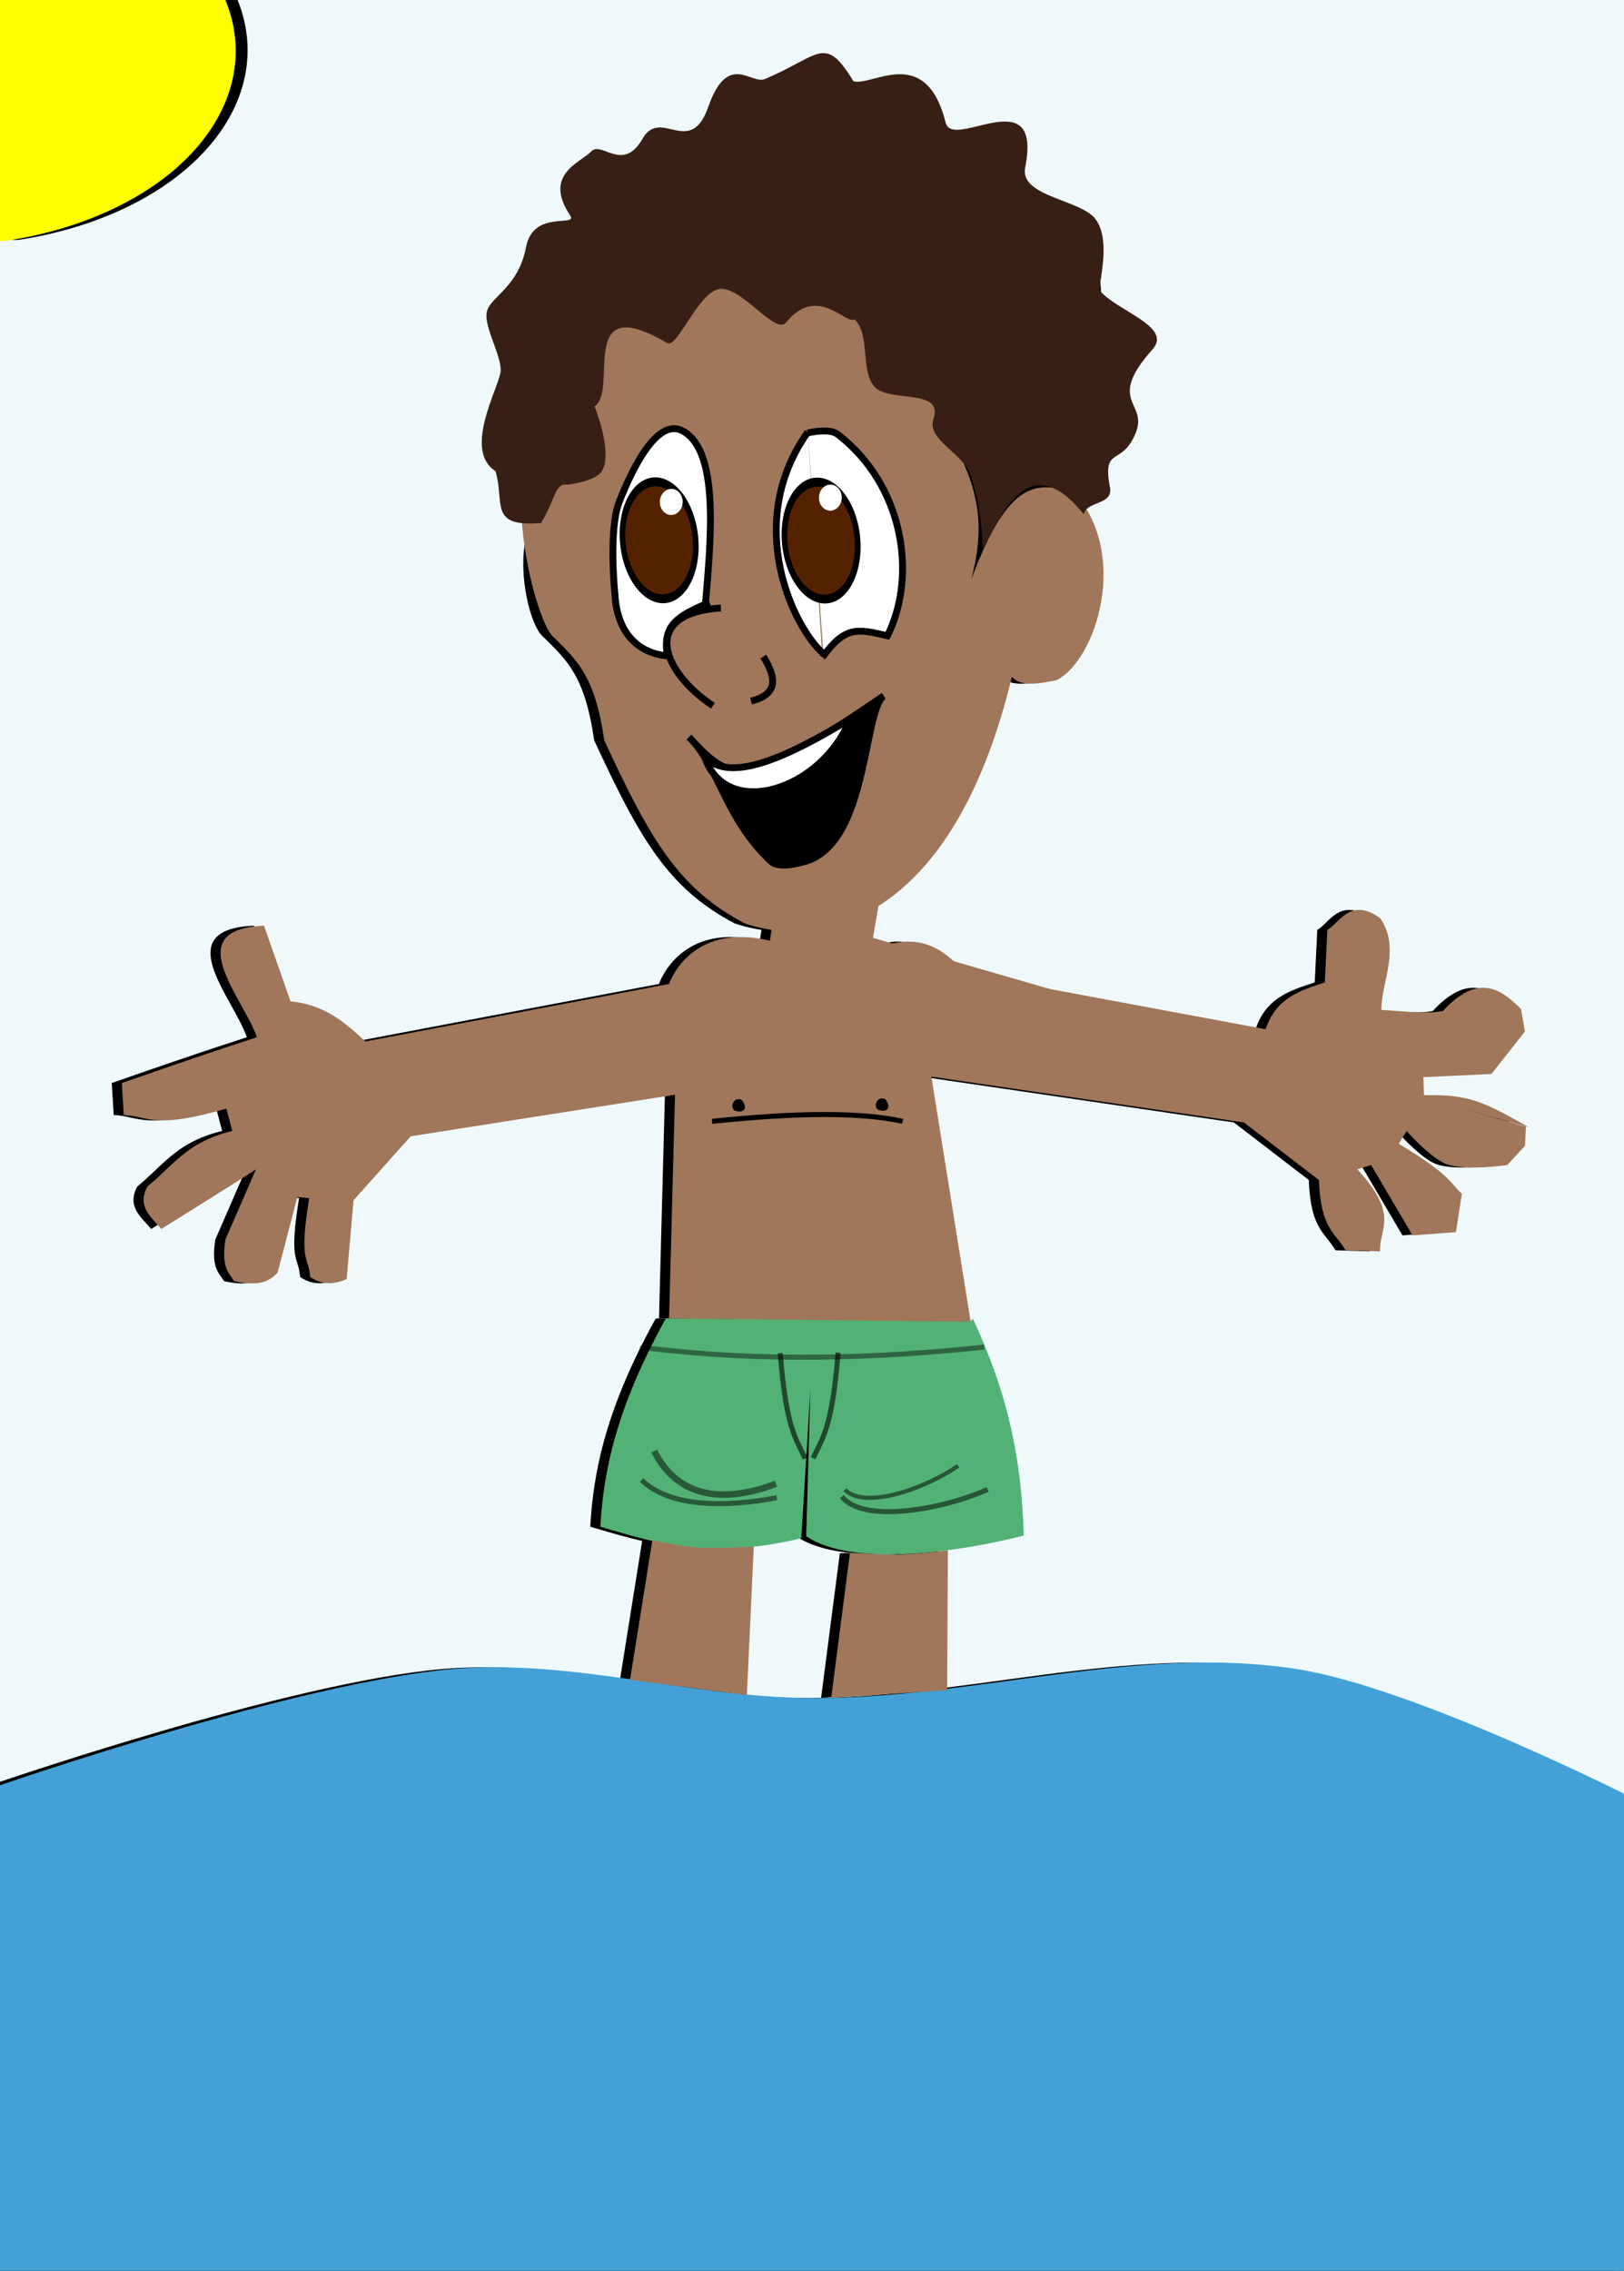 <?xml version="1.0"?>
<svg xmlns="http://www.w3.org/2000/svg" width="322" height="450" viewBox="0 0 322 450">
  <rect x="0" y="0" width="322" height="450" fill="#333333" stroke="none"/>
  <defs>
    <clipPath clipPathUnits="userSpaceOnUse" id="b">
      <path d="M0-.373v133.582l100-.373L101.493.373z" fill="none" stroke="#000"/>
    </clipPath>
    <clipPath clipPathUnits="userSpaceOnUse" id="a">
      <path d="M0-.373v133.582l100-.373L101.493.373z" fill="none" stroke="#000"/>
    </clipPath>
  </defs>
  <path fill="#eff9fb" stroke="#735b35" stroke-width="1.002" stroke-linecap="round" stroke-linejoin="round" d="M-1.034-1.136h323.865v408.711H-1.034z"/>
  <path transform="matrix(.483 0 0 .36 2.354 -.4)" clip-path="url(#a)" d="M96.309 37.944a121.319 107.177 0 11.07-.747"/>
  <path d="M189.392 116.617c7.63-20.654 14.67-20.945 21.645-19.006 10.9 12.298 4.39 33.018-3.498 37.166-3.573.709-7.139 1.406-8.905-.677-10.908 45.294-33.347 48.903-37.989 50.033-4.868.812-9.842.568-14.961-1.138-13.18-6.941-18.729-16.549-27.886-36.315-1.81-12.813-5.502-15.91-9.947-20.343-4.442-3.34-8.538-30.213 6.334-25.764l.418-6.422 3.367 3.268c-4.968-32.311 10.804-35.373 17.698-40.82l13.34 25.297c-2.208-14.867 8.302-19.943 14.613-25.752 9.914 13.79 16.94 25.603 14.837 33.882l6.916-5.123c7.613 12.277 6.492 22.18 4.018 31.714z"/>
  <path d="M262.76 412.076c3.314-4.373 5.184-4.163 10.172-3.516 4.162-8.32 1.028-20.158-10.046-26.246-1.432-.786-4.772.126-4.772.126M262.886 411.574c-4.874-3.014-14.28-16.37-4.772-29.26M246.058 406.55c-12.737 1.497-9.038 8.94-.25 13.06M253.342 412.578c2.204 2.55 2.937 4.807-1.507 6.028" stroke="#000" transform="matrix(1.236 .094 -.097 1.486 -123.838 -506.625)"/>
  <path d="M243.547 406.3c.205-8.627.7-20.545-5.4-22.856-4.293-1.626-7.774 5.76-9.418 10.047-1.455 3.791.25 12.18.25 12.18.72 5.205 4.25 7.698 9.042 7.786-1.202-4.123 1.329-5.45 6.154-7.534M272.932 416.597c-21.04 13.847-23.082 13.324-30.622 7.418 5.185 3.644 6.518 10.38 14.422 15.688 1.392.934 5.023-.251 5.023-.251 10.289-2.684 8.04-20.585 11.177-22.855z" stroke="#000" transform="matrix(1.236 .094 -.097 1.486 -123.838 -506.625)"/>
  <path d="M267.843 419.995c-9.323 5.503-18.477 9.87-22.842 6.449 4.046 8.288 19.044 3.326 22.842-6.45z" stroke="#000" transform="matrix(1.236 .094 -.097 1.486 -123.838 -506.625)"/>
  <path d="M153.14 108.431a7.766 12.508-5.724 009.145 11.103 7.766 12.508-5.724 006.225-13.401 7.766 12.508-5.724 00-8.98-11.459 7.766 12.508-5.724 00-6.464 13.098"/>
  <path d="M154.227 108.255a6.663 10.731-5.724 007.847 9.525 6.663 10.731-5.724 005.34-11.497 6.663 10.731-5.724 00-7.704-9.831 6.663 10.731-5.724 00-5.545 11.237"/>
  <path d="M160.382 98.438a2.262 2.584 1.704 002.058 2.747 2.262 2.584 1.704 002.449-2.336 2.262 2.584 1.704 00-1.993-2.808 2.262 2.584 1.704 00-2.502 2.26M121.028 108.38a7.766 12.508-5.724 009.145 11.103 7.766 12.508-5.724 006.225-13.401 7.766 12.508-5.724 00-8.98-11.458 7.766 12.508-5.724 00-6.463 13.097"/>
  <path d="M122.116 108.204a6.663 10.731-5.724 007.846 9.526 6.663 10.731-5.724 005.34-11.498 6.663 10.731-5.724 00-7.704-9.83 6.663 10.731-5.724 00-5.545 11.236"/>
  <path d="M128.839 99.292a2.262 2.584 1.704 002.058 2.747 2.262 2.584 1.704 002.448-2.336 2.262 2.584 1.704 00-1.993-2.808 2.262 2.584 1.704 00-2.501 2.26M151.583 180.206l-.925 6.205c-15.944-3.814-19.994 8.573-19.994 8.573l-60.217 11.4c-3.362-3.124-7.74-7.315-14.846-7.953l-5.251-14.99c-16.976.693-4.067 14.34-1.408 22.099-6.058 1.993-10.339 3.346-26.785 9.078l.39 6.333c5.273.317 5.973 2.878 20.334-1.266l1.173 4.433c-9.067 2.164-11.868 7.034-16.814 10.978-2.167 4 .745 6.046 2.737 8.445 6.363-3.998 14.009-8.69 18.769-11.823l-6.06 13.934c-.826 5.49.636 6.531 1.759 8.234 5.462 1.167 7.09-.222 8.602-1.69l3.91-14.989 2.346.212c-2.103 13.001-.122 11.325.196 15.622 1.966 1.328 4.261 1.778 7.234.423L68.1 237.84l11.34-12.667 52.396-8.234-1.173 44.335 59.826.844-7.82-48.768 61.976 9.078 14.858 11.4c.384 9.845 3.24 10.342 5.279 13.934l6.843.211c-.17-4.7 3.92-7.102-4.497-16.256l2.737-.844 8.211 13.934 8.603-.634 1.173-7.6c-2.706-2.604-2.276-3.704-12.513-9.922l1.564-2.534s4.71 5.365 7.82 6.545c3.814 1.446 12.122.211 12.122.211l3.52-3.8.195-3.8"/>
  <path d="M301.148 223.377c-8.52-4.714-11.481-6.63-20.822-6.334l-.097-3.589 13.49-.633 6.635-8.418-.77-4.447c-4.185-4.232-8.62-7.017-15.497.38-2.876.628-7.59.082-12.174-.211-.173-5.145 3.933-12.147-.247-18.157-6.058-4.5-8.473 1.506-10.48 2.253l-.508 10.444c-4.736 1.61-9.626 2.943-11.73 9.29l-58.17-10.84c-1.244 2.465-6.165-11.603-20.178-4.503l2.29-13.147c-6.802 1.745-15.698 7.626-21.697 5.689M130.28 261.259l60.037.667.59-.591c7.418 15.918 9.646 28.777 10.083 42.95-11.898 3.084-33.823 6.51-43.142.137l.843-29.223-1.812 29.617c-19.04 4.625-30.278.45-39.85-2.274.631-10.86 3.034-23.282 12.97-41.237z"/>
  <path d="M125.207 293.273c5.54 5.399 16.347 5.483 26.792 3.526" opacity=".5" stroke="#000"/>
  <path d="M164.925 296.567c4.189 5.391 19.873 2.6 28.908-1.41" opacity=".52" stroke="#000"/>
  <path d="M126.852 267.186c22.44 2.713 44.46 2.052 66.276-.235" opacity=".43" stroke="#000"/>
  <path d="M165.507 295.196c3.998 4.055 15.93-.229 22.486-4.732" opacity=".52" stroke="#000" stroke-width=".825"/>
  <path d="M127.707 287.551c4.993 9.919 14.73 10.074 24.142 6.477" opacity=".5" stroke="#000" stroke-width="1.287"/>
  <path d="M152.704 268.126c1.19 15.162 3.159 16.917 4.936 20.917M164.17 268.045c-1.189 15.161-3.158 16.917-4.935 20.916" opacity=".6" stroke="#000"/>
  <path d="M139.184 222.21c16.363-1.712 29.347-1.887 37.796 0" stroke="#000"/>
  <path d="M143.825 218.18c1.154-.6 1.421.366 1.421.366.354.546.353 1.038.099 1.31-.424.453-1.553.076-1.553.076-.479-.242-.647-1.097.033-1.752zM172.276 218.028c1.154-.6 1.421.367 1.421.367.354.545.353 1.037.1 1.309-.425.453-1.554.076-1.554.076-.479-.242-.646-1.097.033-1.752z" stroke="#000" stroke-width=".35"/>
  <path d="M-2 353.77s59.068-20.434 89.89-23.048c23.428-1.987 46.79 5.5 70.3 5.762 32.323.361 64.857-10.688 96.805-5.762 23.374 3.604 66.266 25.354 66.266 25.354l-1.153 95.076L-2 450.576z"/>
  <path d="M147.455 306.455l-1.366 29.453-23.167-3.025 4.412-27.596c5.598.764 6.322 1.997 20.121 1.168zM185.94 307.224l-.145 27.707-22.993 1.513 3.715-28.644c4.376-.282 5.1 1.125 19.422-.576zM212.884 101.932c-11.55-14.506-20.359 9.157-23.355 13.778 1.642-6.297 2.38-20.418-4.264-30.506l-6.686 4.757c-2.808-9.086-4.956-22.877-15.935-32.96-11.006 9.54-14.5 19.334-13.731 24.877-4.816-10.817-9.985-14.062-13.27-25.21-16.467 9.714-18.777 26.057-17.667 40.83l-3.299-2.384-.346 5.405c-2.471-.415-6.178-1.562-9.065 3.136-5.458-7.79-4.443-23.015-4.277-25.465-9.21-34.908 102.599-10.968 97.705-46.737 28.21 25.58 19.169 18.209 14.19 70.48z"/>
  <path d="M192.582 114.832c7.63-20.655 13.48-19.16 20.455-17.22 10.9 12.297 4.39 33.017-3.498 37.165-3.573.709-7.139 1.406-8.905-.677-10.908 45.294-33.347 48.903-37.989 50.033-4.868.812-9.842.568-14.961-1.138-13.18-6.941-18.729-16.549-27.886-36.315-1.81-12.813-5.502-15.91-9.947-20.343-4.442-3.34-13.002-42.712 1.87-38.263l3.394-4.041 2.772.59c-4.968-32.312 12.887-22.577 19.78-28.023l18.4.893c-2.208-14.866 3.243 4.46 9.554-1.35 9.914 13.79 21.7 11.915 19.598 20.194l2.155 8.566c7.613 12.277 7.682 20.394 5.208 29.929z" fill="#a0775a"/>
  <path d="M163.045 130.257c4.52-6.185 6.812-5.696 12.914-4.268 5.952-11.97 3.224-29.85-9.875-39.934-1.693-1.304-5.911-.262-5.911-.262M163.25 129.523c-5.733-4.935-16.066-25.662-3.065-43.917" fill="#fff" stroke="#000" stroke-width="1.358"/>
  <path d="M142.935 120.479c-15.89 1.025-12.038 12.431-1.575 19.378M151.355 130.118c2.477 3.996 3.165 7.417-2.447 8.813" fill="none" stroke="#000" stroke-width="1.358"/>
  <path d="M139.855 119.87c1.09-12.797 2.857-30.455-4.46-34.462-5.15-2.819-10.169 7.827-12.616 14.04-2.165 5.496-.87 18.12-.87 18.12.386 7.8 4.508 11.835 10.423 12.416-1.087-6.238 2.17-7.971 8.336-10.615" fill="#fff" stroke="#000" stroke-width="1.358"/>
  <path d="M175.18 137.93c-27.349 18.593-29.822 17.624-38.57 8.142 6.057 5.9 7.052 16.033 16.308 24.661 1.63 1.52 6.234.1 6.234.1 12.977-3.02 11.932-29.826 16.029-32.904z" stroke="#000" stroke-width="1.358"/>
  <path d="M168.561 142.5c-12.057 7.299-23.796 12.926-28.86 7.433 4.199 12.693 23.218 6.732 28.86-7.434z" fill="#fff" stroke="#000" stroke-width="1.358"/>
  <path d="M155.14 108.431a7.766 12.508-5.724 009.145 11.103 7.766 12.508-5.724 006.225-13.401 7.766 12.508-5.724 00-8.98-11.459 7.766 12.508-5.724 00-6.464 13.098"/>
  <path d="M156.227 108.255a6.663 10.731-5.724 007.847 9.525 6.663 10.731-5.724 005.34-11.497 6.663 10.731-5.724 00-7.704-9.831 6.663 10.731-5.724 00-5.545 11.237" fill="#520"/>
  <path d="M162.382 98.438a2.262 2.584 1.704 002.058 2.747 2.262 2.584 1.704 002.449-2.336 2.262 2.584 1.704 00-1.993-2.808 2.262 2.584 1.704 00-2.502 2.26" fill="#fff"/>
  <path d="M123.028 108.38a7.766 12.508-5.724 009.145 11.103 7.766 12.508-5.724 006.225-13.401 7.766 12.508-5.724 00-8.98-11.459 7.766 12.508-5.724 00-6.463 13.098"/>
  <path d="M124.116 108.204a6.663 10.731-5.724 007.846 9.526 6.663 10.731-5.724 005.34-11.498 6.663 10.731-5.724 00-7.704-9.83 6.663 10.731-5.724 00-5.545 11.236" fill="#520"/>
  <path d="M130.839 99.292a2.262 2.584 1.704 002.058 2.747 2.262 2.584 1.704 002.448-2.336 2.262 2.584 1.704 00-1.993-2.808 2.262 2.584 1.704 00-2.501 2.26" fill="#fff"/>
  <g fill="#a0775a">
    <path d="M153.583 180.206l-.925 6.205c-15.944-3.814-19.994 8.573-19.994 8.573l-60.217 11.4c-3.362-3.124-7.74-7.315-14.846-7.953l-5.251-14.99c-16.976.693-4.067 14.34-1.408 22.099-6.058 1.993-10.339 3.346-26.785 9.078l.39 6.333c5.273.317 5.973 2.878 20.334-1.266l1.173 4.433c-9.067 2.164-11.868 7.034-16.814 10.978-2.167 4 .745 6.046 2.737 8.445 6.363-3.998 14.009-8.69 18.769-11.823l-6.06 13.934c-.826 5.49.636 6.531 1.759 8.234 5.462 1.167 7.09-.222 8.602-1.69l3.91-14.989 2.346.212c-2.103 13.001-.122 11.325.196 15.622 1.966 1.328 4.261 1.778 7.234.423L70.1 237.84l11.34-12.667 52.396-8.234-1.173 44.335 59.826.844-7.82-48.768 61.976 9.078 14.858 11.4c.384 9.845 3.24 10.342 5.279 13.934l6.843.211c-.17-4.7 3.92-7.102-4.497-16.256l2.737-.844 8.211 13.934 8.603-.634 1.173-7.6c-2.706-2.604-2.276-3.704-12.513-9.922l1.564-2.534s4.71 5.365 7.82 6.545c3.814 1.446 12.122.211 12.122.211l3.52-3.8.195-3.8"/>
    <path d="M303.148 223.377c-8.52-4.714-11.481-6.63-20.822-6.334l-.097-3.589 13.49-.633 6.635-8.418-.77-4.447c-4.185-4.232-8.62-7.017-15.497.38-2.876.628-7.59.082-12.174-.211-.173-5.145 3.933-12.147-.247-18.157-6.058-4.5-8.473 1.506-10.48 2.253l-.508 10.444c-4.736 1.61-9.626 2.943-11.73 9.29l-58.17-10.84c-1.244 2.465-6.165-11.603-20.178-4.503l2.29-13.147c-6.802 1.745-15.698 7.626-21.697 5.689"/>
  </g>
  <path d="M132.28 261.259l60.037.667.59-.591c7.418 15.918 9.646 28.777 10.083 42.95-11.898 3.084-33.823 6.51-43.142.137l.843-29.223-1.812 29.617c-19.04 4.625-30.278.45-39.85-2.274.631-10.86 3.034-23.282 12.97-41.237z" fill="#52b275"/>
  <path d="M127.207 293.273c5.54 5.399 16.347 5.483 26.792 3.526" opacity=".5" fill="none" stroke="#000"/>
  <path d="M166.925 296.567c4.189 5.391 19.873 2.6 28.908-1.41" opacity=".52" fill="none" stroke="#000"/>
  <path d="M128.852 267.186c22.44 2.713 44.46 2.052 66.276-.235" opacity=".43" fill="none" stroke="#000"/>
  <path d="M167.507 295.196c3.998 4.055 15.93-.229 22.486-4.732" opacity=".52" fill="none" stroke="#000" stroke-width=".825"/>
  <path d="M129.707 287.551c4.993 9.919 14.73 10.074 24.142 6.477" opacity=".5" fill="none" stroke="#000" stroke-width="1.287"/>
  <path d="M154.704 268.126c1.19 15.162 3.159 16.917 4.936 20.917M166.17 268.045c-1.189 15.161-3.158 16.917-4.935 20.916" opacity=".6" fill="none" stroke="#000"/>
  <path d="M141.184 222.21c16.363-1.712 29.347-1.887 37.796 0" fill="none" stroke="#000"/>
  <path d="M145.825 218.18c1.154-.6 1.421.366 1.421.366.354.546.353 1.038.099 1.31-.424.453-1.553.076-1.553.076-.479-.242-.647-1.097.033-1.752zM174.276 218.028c1.154-.6 1.421.367 1.421.367.354.545.353 1.037.1 1.309-.425.453-1.554.076-1.554.076-.479-.242-.646-1.097.033-1.752z" stroke="#000" stroke-width=".35"/>
  <path d="M0 353.77s59.068-20.434 89.89-23.048c23.428-1.987 46.79 5.5 70.3 5.762 32.323.361 64.857-10.688 96.805-5.762 23.374 3.604 66.266 25.354 66.266 25.354l-1.153 95.076L0 450.576z" fill="#43a1d7"/>
  <path d="M149.455 306.455l-1.366 29.453-23.167-3.025 4.412-27.596c5.598.764 6.322 1.997 20.121 1.168zM187.94 307.224l-.145 27.707-22.993 1.513 3.715-28.644c4.376-.282 5.1 1.125 19.422-.576z" fill="#a0775a"/>
  <path d="M214.884 101.932c-11.55-14.506-17.085 2.312-20.082 6.933-.08-5.465-.895-10.274-2.275-14.606-1.38-4.333-8.824-7.12-7.451-11.155 2.122-6.24-8.65-3.255-11.616-6.404-2.966-3.15-.802-10.35-4.054-13.449-1.401 1.375-7.369-7.04-13.489.605-2.074 2.591-8.074-6.162-12.616-6.616-4.542-.455-8.89 11.984-11.014 10.737-18.14-10.651-9.553 9.391-14.394 12.558 0 0 3.67 9.113 1.462 12.794-1.27 2.119-6.892 2.726-6.892 2.726-2.472-.415-2.31 2.902-5.197 7.6-10.517.84-7.115-3.983-9.032-10.302-6.505-4.153.688-16.573 1.016-19.686.328-3.113-3.531-9.12-2.68-12.053.852-2.933 6.198-4.7 7.73-12.652 1.453-7.55 10.4-3.802 8.73-6.305-5.424-8.125 2.127-10.451 4.188-12.641 2.06-2.19 6.274 4.33 10.19-2.538 3.578-6.275 9.46 3.884 13.029-6.305 3.861-11.028 8.497-4.363 11.222-5.51 10.9-4.59 11.838-8.971 17.543.422 3.728 1.14 14.336-7.554 18.317 8.259 1.399 5.557 19.252-8.726 15.746 8.88-1.144 5.742 11.071 6.309 13.96 10.21 2.89 3.901.999 11.117.758 14.029 3.192 4.113 14.626 7.177 10.536 11.764-9.29 10.415-.934 10.39-3.285 16.427-2.721 6.985-6.752 2.466-5.156 10.919.68 3.6-4.701 2.637-5.194 5.36z" fill="#371f15"/>
  <path transform="matrix(.483 0 0 .36 0 -.239)" clip-path="url(#b)" d="M96.309 37.944a121.319 107.177 0 11.07-.747" fill="#ff0"/>
</svg>
